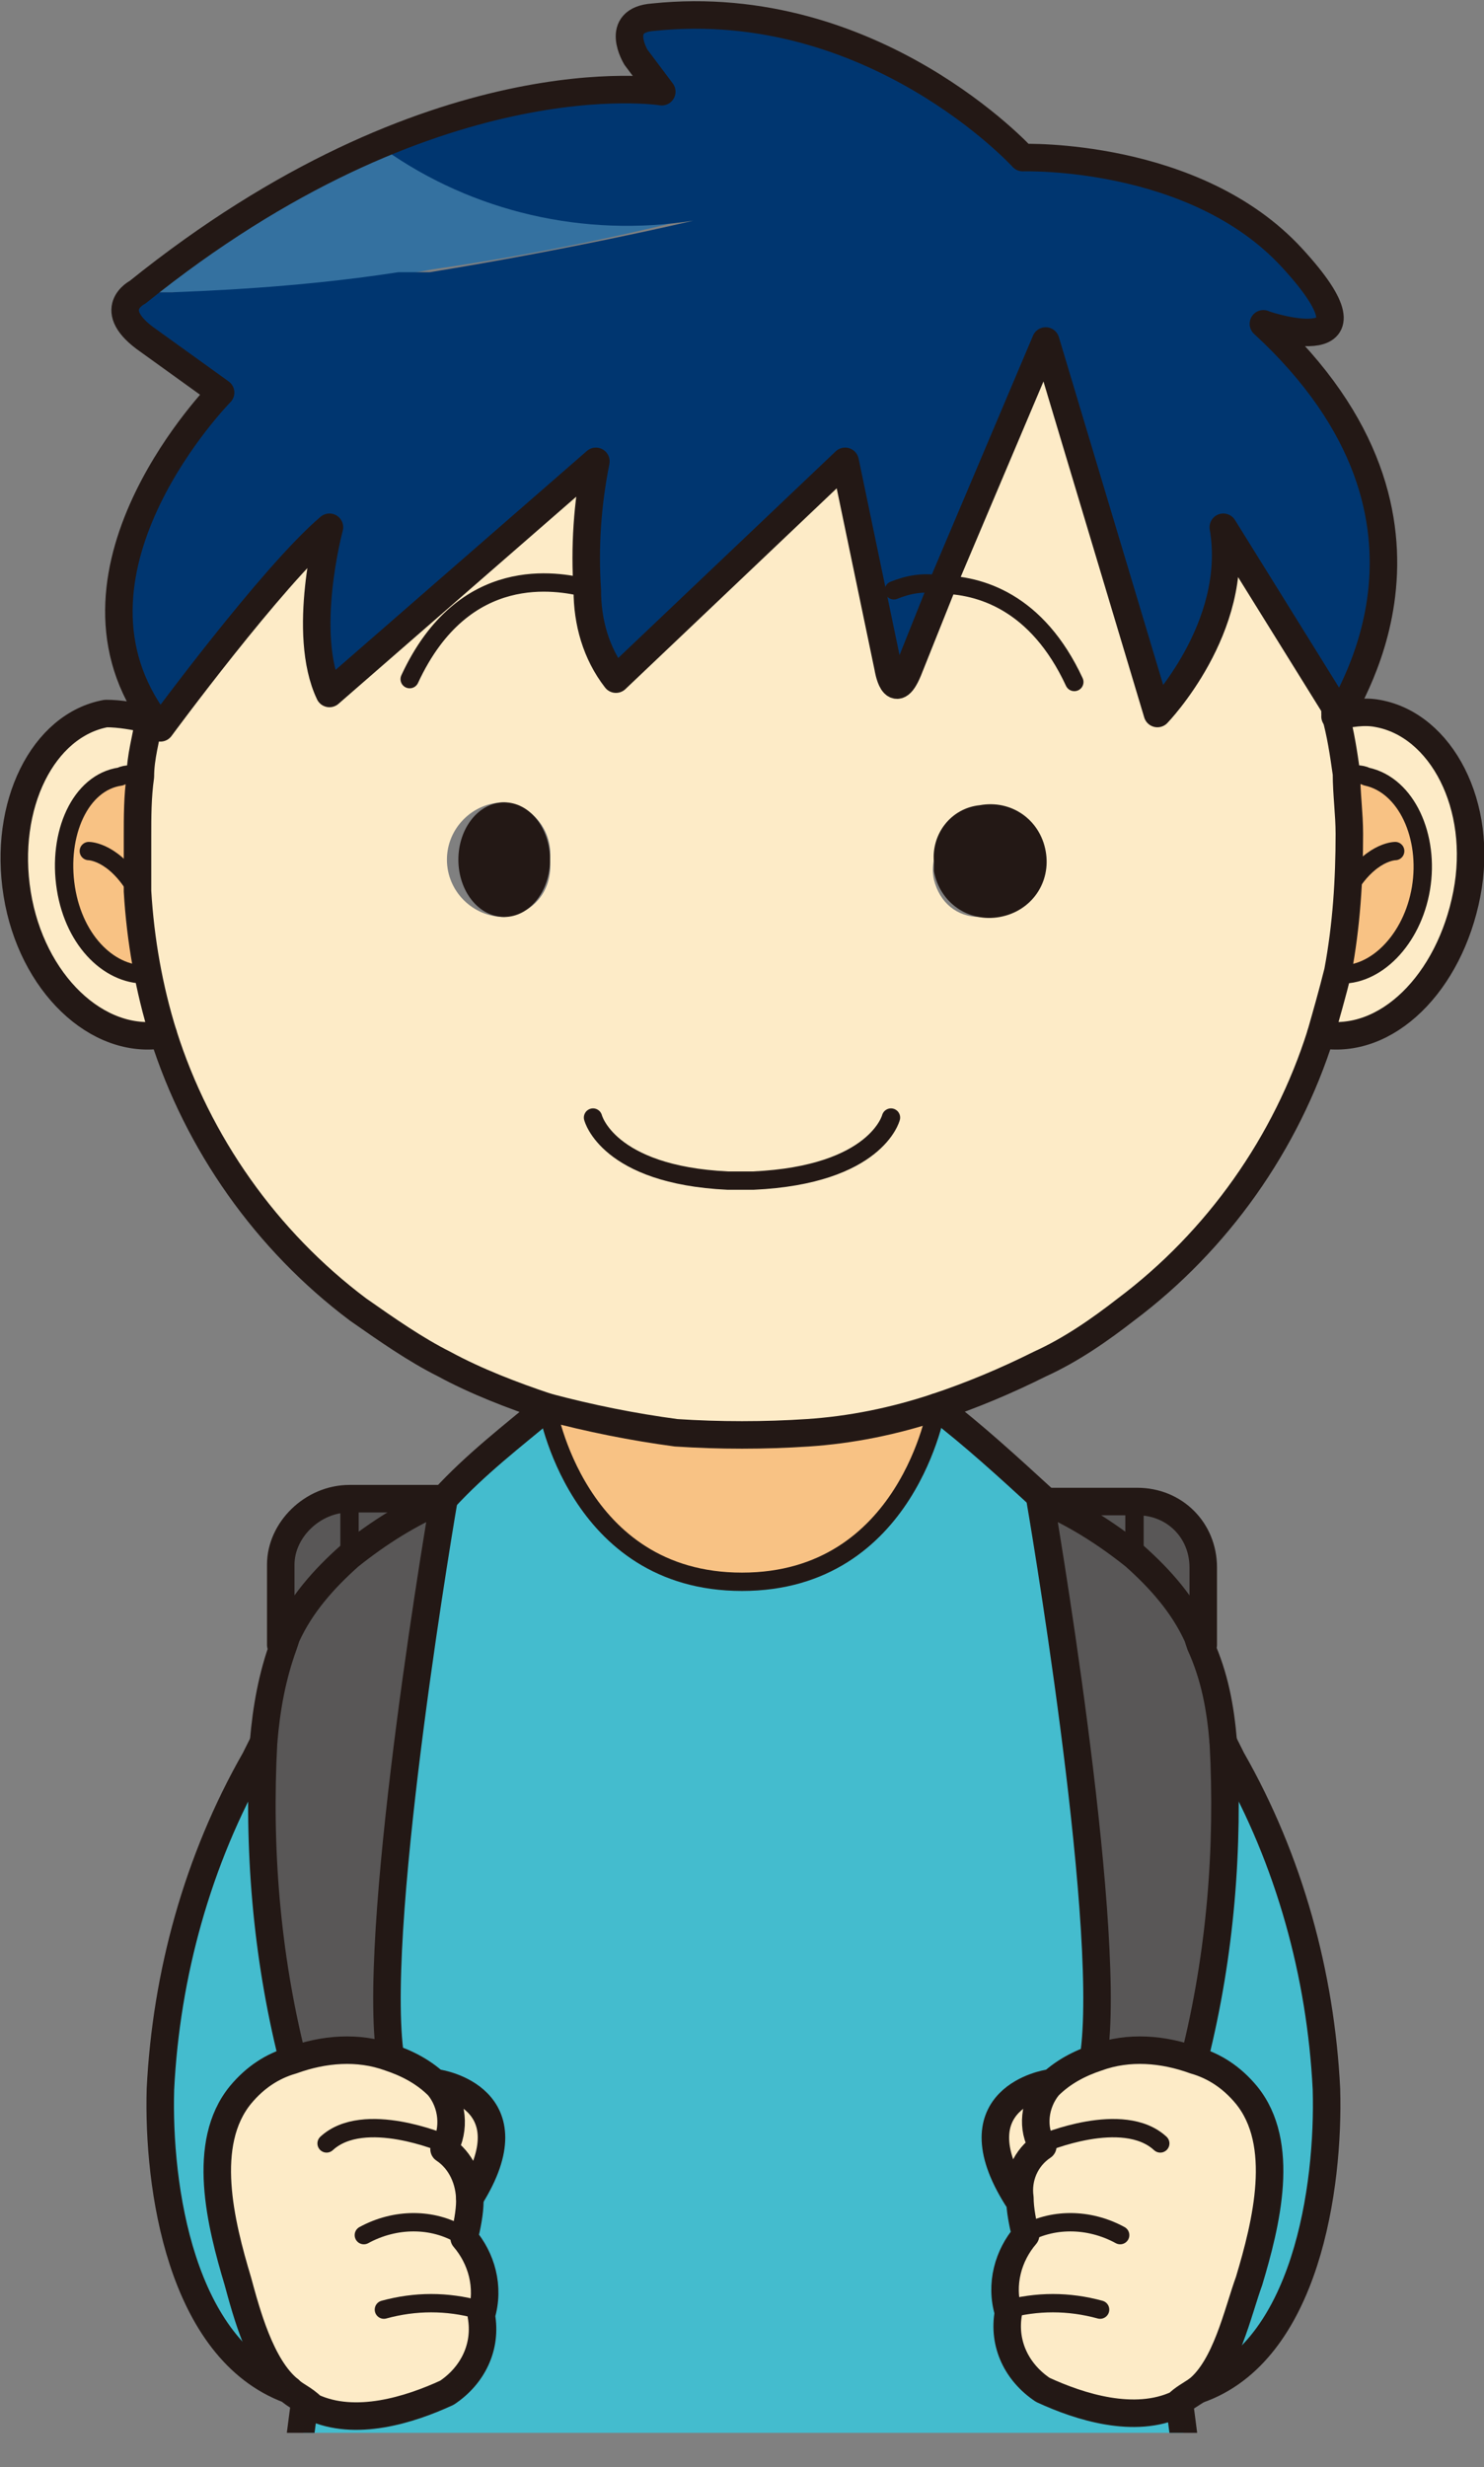 <?xml version="1.0" encoding="utf-8"?>
<!-- Generator: Adobe Illustrator 26.0.3, SVG Export Plug-In . SVG Version: 6.00 Build 0)  -->
<svg version="1.1" id="レイヤー_1" xmlns="http://www.w3.org/2000/svg" xmlns:xlink="http://www.w3.org/1999/xlink" x="0px"
	 y="0px" viewBox="0 0 51.8 86.1" style="enable-background:new 0 0 51.8 86.1;" xml:space="preserve">
<rect x="0" y="0" width="51.8" height="86.1" fill="#808080" stroke="none"/>
<style type="text/css">
	.st0{clip-path:url(#SVGID_00000134945997088559059950000014275859816003510913_);}
	.st1{fill:#3471A0;}
	.st2{fill:#003670;}
	.st3{fill:#FDEBC7;}
	.st4{fill:#F8C284;}
	.st5{fill:#44BCCE;}
	.st6{fill:#595757;}
	.st7{fill:#FCD25B;}
	.st8{fill:#231815;}
	.st9{fill:none;stroke:#231815;stroke-width:0.96;stroke-linecap:round;stroke-linejoin:round;}
	.st10{fill:none;stroke:#231815;stroke-width:0.64;stroke-linecap:round;stroke-linejoin:round;}
</style>
<g id="レイヤー_2_00000097490199915388374750000005610370575203730348_">
	<g id="レイヤー_1-2">
		<g>
			<defs>
				<rect id="SVGID_1_" x="-16.6" y="-6.5" width="85.1" height="91.4"/>
			</defs>
			<clipPath id="SVGID_00000119839088966135430150000008419648986277155991_">
				<use xlink:href="#SVGID_1_"  style="overflow:visible;"/>
			</clipPath>
			<g style="clip-path:url(#SVGID_00000119839088966135430150000008419648986277155991_);">
				<g>
					<path class="st1" d="M6.1,10.2H4.9c2.6-2.1,5.4-3.8,8.5-5.1c3.2,2.1,7,3,10.8,2.5c-0.4,0.1-4.2,1.1-9.1,1.8l-1.1,0.2
						C11.3,9.9,8.7,10.2,6.1,10.2z"/>
					<path class="st2" d="M20.4,20.6c-0.1-1.5,0-3,0.3-4.5l-9.3,8.1c-1-2.2,0-5.8,0-5.8c-2,1.7-5.8,7.2-5.8,7.2l-0.3-0.4l0,0
						C1.6,20,7.6,13.8,7.6,13.8l-2.5-1.8c-1.5-1.1-0.4-1.7-0.4-1.7l0.1-0.1h1.2c2.7-0.1,5.3-0.3,7.9-0.7L15,9.5
						c4.9-0.8,8.8-1.7,9.2-1.8c-3.8,0.6-7.7-0.3-10.8-2.5c5.8-2.4,9.7-1.8,9.7-1.8l-0.9-1.2c0,0-0.8-1.4,0.5-1.5
						c7.7-0.8,13,4.9,13,4.9s5.9-0.3,9.4,3.5s-0.8,2.4-1,2.3c7.6,7,2.5,13.7,2.5,13.7l0,0l-4.1-6.6c0.7,3.5-2.3,6.5-2.3,6.5l-3.9-13
						l-3.5,8.5l0,0l-1.2,3c-0.5,1.2-0.7-0.1-0.7-0.1l-1.5-7.3l-8,7.6C20.8,22.8,20.4,21.7,20.4,20.6z"/>
					<g>
						<g>
							<path class="st3" d="M48.1,24.9c2.3,0.4,3.7,3.2,3.1,6.3s-2.8,5.3-5.1,4.9c0.2-0.7,0.4-1.4,0.6-2.2c1.3,0.1,2.6-1.2,2.9-3
								s-0.5-3.6-1.9-3.9c-0.2-0.1-0.5-0.1-0.7,0c-0.1-0.7-0.2-1.4-0.4-2.1C47.1,24.9,47.6,24.8,48.1,24.9z"/>
							<path class="st4" d="M47.7,27.1c1.4,0.2,2.2,2,1.9,3.9s-1.6,3.1-2.9,3c0.3-1.6,0.4-3.2,0.4-4.8c0-0.7-0.1-1.4-0.1-2.1
								C47.2,27.1,47.5,27.1,47.7,27.1z"/>
							<path class="st3" d="M20.4,20.5c0,1.1,0.3,2.2,1,3.1l8-7.6l1.5,7.2c0,0,0.2,1.3,0.7,0.1l1.2-3l3.6-8.5l3.9,13
								c0,0,2.9-3,2.3-6.5l4.1,6.6c0,0,0,0.1,0,0.1c0.2,0.7,0.3,1.4,0.4,2.1c0.1,0.7,0.1,1.4,0.1,2.1c0,1.6-0.1,3.2-0.4,4.8
								c-0.2,0.7-0.3,1.4-0.6,2.2c-1.2,3.8-3.6,7.2-6.8,9.6c-0.9,0.7-1.9,1.4-3,1.9c-1.1,0.6-2.4,1.1-3.6,1.5
								c-1.5,0.4-3,0.7-4.5,0.9c-1.5,0.1-3.1,0.1-4.6,0c-1.5-0.1-3-0.4-4.5-0.9c-1.2-0.4-2.4-0.9-3.6-1.5c-1.1-0.5-2.1-1.2-3-1.9
								C9.3,43.3,7,40,5.8,36.1c-0.5-1.6-0.8-3.3-0.9-5c0-0.6,0-1.3,0-1.9c0-0.7,0.1-1.4,0.1-2.1c0.1-0.7,0.2-1.3,0.3-2
								c0.1,0,0.1,0,0-0.1s0,0,0,0l0.3,0.4c0,0,3.8-5.4,5.8-7.1c0,0-1,3.7,0,5.8l9.3-8.1C20.4,17.5,20.3,19,20.4,20.5z M35.9,30
								c-0.2-0.9-1.1-1.5-2-1.3c-0.9,0.2-1.5,1.1-1.3,2c0.2,0.8,0.8,1.3,1.6,1.3C35.2,31.9,36,31.1,35.9,30z M19.2,30
								c0.1-1-0.6-1.9-1.6-2c-1.1,0-2,0.9-2,2s0.9,2,2,2C18.6,31.9,19.3,31.1,19.2,30z"/>
							<path class="st5" d="M46.3,72.9c0.1,3.4-0.7,9.2-4.5,10.5c1-0.8,1.4-2.7,1.8-3.8c0.6-2,1.3-4.8-0.1-6.5
								c-0.5-0.6-1.1-1-1.8-1.2c0.9-3.6,1.2-7.3,1-11c0.1,0.2,0.2,0.4,0.3,0.6C45,64.9,46.1,68.8,46.3,72.9z"/>
							<path class="st3" d="M35.7,78c-0.1-0.4-0.2-0.9-0.2-1.3c-0.1-0.7,0.3-1.4,0.9-1.8c-0.4-0.7-0.3-1.6,0.2-2.2
								c0.5-0.5,1.1-0.8,1.7-1c1.1-0.3,2.3-0.3,3.4,0.1c0.7,0.3,1.2,0.7,1.7,1.3c1.5,1.7,0.7,4.6,0.1,6.5c-0.3,1.2-0.8,3-1.8,3.8
								c-0.2,0.2-0.4,0.3-0.7,0.4c-1.5,0.6-3.4,0.1-4.7-0.5c-0.9-0.5-1.4-1.6-1.2-2.7C34.8,79.7,35,78.7,35.7,78z"/>
							<path class="st6" d="M42.7,60.8c0.2,3.7-0.2,7.4-1,11c-1.1-0.4-2.3-0.5-3.4-0.1c0.6-4.8-1.9-19.3-1.9-19.3l0,0
								c1.2,0.5,2.3,1.2,3.3,2c0.9,0.7,1.7,1.7,2.2,2.8l0.1,0.3C42.4,58.5,42.6,59.6,42.7,60.8z"/>
							<path class="st5" d="M41.2,84.1l1.3,9.9H9.4l1.3-9.9l0.1-0.3c1.5,0.6,3.4,0.1,4.7-0.5c0.9-0.5,1.4-1.6,1.2-2.7
								c0.3-0.9,0.1-1.9-0.6-2.7c0.1-0.4,0.2-0.9,0.2-1.3c2.3-3.6-1.1-4-1.1-4c-0.5-0.5-1.1-0.8-1.7-1c-0.6-4.8,1.9-19.3,1.9-19.3
								c1.1-1.2,2.4-2.2,3.6-3.2c0,0,1,6.1,6.8,6.1s6.8-6.1,6.8-6.1c1.3,1,2.5,2.1,3.6,3.2c0,0,2.5,14.5,1.9,19.3
								c-0.6,0.2-1.2,0.5-1.7,1c0,0-3.3,0.5-1.1,4c0,0.4,0.1,0.9,0.2,1.3c-0.6,0.7-0.9,1.7-0.6,2.7c-0.2,1.1,0.3,2.1,1.2,2.7
								c1.3,0.6,3.2,1.2,4.7,0.5L41.2,84.1z"/>
							<path class="st7" d="M41.1,94.1c0,0,1.7,14.9,0.8,19.4c-1.5,1.2-3.3,1.8-5.2,2c-2.6,0.3-5.3,0.2-7.8-0.4l0,0
								c-0.5-0.1-1.1-0.2-1.7-0.4l-1.3-8l-1.3,8c-0.6,0.2-1.2,0.3-1.7,0.4l0,0c-2.6,0.6-5.2,0.7-7.8,0.4c-1.9-0.2-3.7-0.8-5.2-2
								c-0.8-4.5,0.9-19.4,0.9-19.4H41.1z"/>
							<path class="st6" d="M42,54.7v2.7l-0.1-0.3c-0.5-1.1-1.3-2-2.2-2.8v-2C40.9,52.4,41.9,53.4,42,54.7z"/>
							<path class="st6" d="M35.7,124.1c0,0,5.1,3.8,4.8,6.3c-0.4,2.6-8.6,1.3-11,0s0-6.6,0-6.6C34.8,126.5,35.7,124.1,35.7,124.1z"
								/>
							<path class="st6" d="M39.6,52.3v2c-1-0.8-2.1-1.5-3.3-2H39.6z"/>
							<path class="st3" d="M36.7,115.5v0.2l-1.1,8.5c0,0-0.9,2.4-6.3-0.3l-0.5-8.7l0,0C31.5,115.7,34.1,115.8,36.7,115.5z"/>
							<path class="st8" d="M34.2,28.1c1.1-0.2,2.1,0.5,2.3,1.6c0.2,1.1-0.5,2.1-1.6,2.3c-1.1,0.2-2.1-0.5-2.3-1.6
								c0-0.1,0-0.2,0-0.3C32.5,29.1,33.2,28.2,34.2,28.1z"/>
							<path class="st4" d="M32.7,49.1c0,0-1,6.1-6.8,6.1s-6.8-6.1-6.8-6.1c1.5,0.4,3,0.7,4.5,0.9c1.5,0.1,3.1,0.1,4.6,0
								C29.7,49.8,31.2,49.5,32.7,49.1z"/>
							<path class="st3" d="M22.9,115.1l-0.5,8.7c-5.3,2.7-6.3,0.3-6.3,0.3l-1.1-8.5v-0.2C17.7,115.8,20.3,115.7,22.9,115.1z"/>
							<path class="st6" d="M22.4,123.8c0,0,2.4,5.3,0,6.6s-10.7,2.6-11,0c-0.3-2.6,4.8-6.3,4.8-6.3S17.1,126.5,22.4,123.8z"/>
							<ellipse class="st8" cx="17.6" cy="30" rx="1.6" ry="2"/>
							<path class="st3" d="M16.7,80.6c0.2,1.1-0.3,2.1-1.2,2.7c-1.3,0.6-3.2,1.2-4.7,0.5c-0.3-0.1-0.5-0.3-0.7-0.4
								c-1-0.8-1.5-2.7-1.8-3.8c-0.6-2-1.3-4.8,0.1-6.5c0.5-0.6,1.1-1,1.8-1.2c1.1-0.4,2.3-0.5,3.4-0.1c0.6,0.2,1.2,0.5,1.7,1
								c0.5,0.6,0.6,1.5,0.2,2.2c0.6,0.4,0.9,1.1,0.9,1.8c0,0.4-0.1,0.9-0.2,1.3C16.8,78.7,17,79.7,16.7,80.6z"/>
							<path class="st3" d="M15.3,72.7c0,0,3.3,0.5,1.1,4c0.1-0.7-0.3-1.4-0.8-1.8C15.8,74.1,15.7,73.3,15.3,72.7z"/>
							<path class="st3" d="M36.6,72.7c0,0-3.3,0.5-1.1,4c-0.1-0.7,0.3-1.4,0.9-1.8C36,74.1,36.1,73.3,36.6,72.7z"/>
							<path class="st6" d="M15.5,52.3L15.5,52.3c0,0-2.5,14.5-1.9,19.3c-1.1-0.3-2.3-0.3-3.4,0.1c-0.9-3.6-1.2-7.3-1-11
								c0.1-1.2,0.3-2.3,0.7-3.4l0.1-0.3c0.5-1.1,1.3-2,2.2-2.8C13.2,53.6,14.3,52.9,15.5,52.3L15.5,52.3z"/>
							<path class="st6" d="M15.5,52.3L15.5,52.3c-1.2,0.5-2.3,1.2-3.3,2v-2H15.5z"/>
							<path class="st6" d="M12.2,52.3v2c-0.9,0.7-1.7,1.7-2.2,2.8l-0.1,0.3v-2.7C9.9,53.4,10.9,52.3,12.2,52.3z"/>
							<path class="st5" d="M8.3,79.6c0.4,1.2,0.8,3,1.8,3.8C6.3,82,5.5,76.3,5.6,72.9c0.2-4,1.3-8,3.3-11.5l0.3-0.6
								c-0.2,3.7,0.2,7.4,1,11c-0.7,0.3-1.3,0.7-1.8,1.2C7,74.8,7.7,77.6,8.3,79.6z"/>
							<path class="st3" d="M5.7,36.1c-2.3,0.4-4.6-1.8-5.1-4.9s0.9-5.9,3.1-6.3c0.5,0,1,0.1,1.5,0.2c-0.1,0.7-0.3,1.3-0.3,2
								c-0.2-0.1-0.5-0.1-0.7,0c-1.4,0.2-2.2,2-1.9,3.9s1.6,3.1,2.9,3C5.3,34.7,5.5,35.4,5.7,36.1z"/>
							<path class="st4" d="M4.8,31.1c0.1,1,0.2,1.9,0.4,2.8c-1.3,0.1-2.6-1.2-2.9-3s0.5-3.6,1.9-3.9c0.2-0.1,0.5-0.1,0.7,0
								c-0.1,0.7-0.1,1.4-0.1,2.1C4.7,29.9,4.7,30.5,4.8,31.1z"/>
						</g>
						<g>
							<path class="st9" d="M5.2,25L5.2,25v0.1c-0.1,0.7-0.3,1.3-0.3,2c-0.1,0.7-0.1,1.4-0.1,2.1c0,0.6,0,1.3,0,1.9
								c0.1,1.7,0.4,3.4,0.9,5c1.2,3.8,3.6,7.2,6.8,9.6c1,0.7,2,1.4,3,1.9c1.1,0.6,2.4,1.1,3.6,1.5c1.5,0.4,3,0.7,4.5,0.9
								c1.5,0.1,3.1,0.1,4.6,0c1.5-0.1,3-0.4,4.5-0.9c1.2-0.4,2.4-0.9,3.6-1.5c1.1-0.5,2.1-1.2,3-1.9c3.2-2.4,5.6-5.8,6.8-9.6
								c0.2-0.7,0.4-1.4,0.6-2.2c0.3-1.6,0.4-3.2,0.4-4.8c0-0.7-0.1-1.4-0.1-2.1c-0.1-0.7-0.2-1.4-0.4-2.1c0,0,0-0.1,0-0.1"/>
							<path class="st9" d="M44.1,11.3c0.2,0.1,4.4,1.4,1-2.3s-9.4-3.5-9.4-3.5s-5.2-5.7-12.9-4.9C21.4,0.7,22.2,2,22.2,2l0.9,1.2
								c0,0-8-1.3-18.3,7c0,0-1.2,0.6,0.4,1.7l2.5,1.8c0,0-6,6.1-2.4,11.3l0,0l0.3,0.4c0,0,3.9-5.3,5.9-7c0,0-1,3.7,0,5.8l9.3-8.1
								c-0.3,1.5-0.4,3-0.3,4.5c0,1.1,0.3,2.2,1,3.1l8-7.6l1.5,7.2c0,0,0.2,1.3,0.7,0.1l1.2-3l3.6-8.5l3.9,13c0,0,2.9-3,2.3-6.5
								l4.1,6.6l0,0C46.6,24.9,51.7,18.3,44.1,11.3L44.1,11.3"/>
							<path class="st9" d="M5.7,36.1c-2.3,0.4-4.6-1.8-5.1-4.9s0.9-5.9,3.1-6.3c0.5,0,1,0.1,1.5,0.2c0.1,0,0.1,0,0-0.1"/>
							<path class="st10" d="M4.9,27.1c-0.2-0.1-0.5-0.1-0.7,0c-1.4,0.2-2.2,2-1.9,3.9s1.6,3.1,2.9,3"/>
							<path class="st10" d="M3.1,29.7c0,0,0.9,0,1.7,1.4"/>
							<path class="st9" d="M46.1,36.1L46.1,36.1c2.3,0.4,4.5-1.8,5.1-4.9s-0.9-5.9-3.1-6.3c-0.5-0.1-1,0-1.5,0.1l0,0"/>
							<path class="st10" d="M46.7,34c1.3,0.1,2.6-1.2,2.9-3s-0.5-3.6-1.9-3.9c-0.2-0.1-0.5-0.1-0.7,0l0,0"/>
							<path class="st10" d="M48.7,29.7c0,0-0.9,0-1.7,1.4"/>
							<path class="st9" d="M10.1,83.4c-1-0.8-1.5-2.7-1.8-3.8c-0.6-2-1.3-4.8,0.1-6.5c0.5-0.6,1.1-1,1.8-1.2
								c1.1-0.4,2.3-0.5,3.4-0.1c0.6,0.2,1.2,0.5,1.7,1c0.5,0.6,0.6,1.5,0.2,2.2c0.6,0.4,0.9,1.1,0.9,1.8c0,0.4-0.1,0.9-0.2,1.3
								c0.6,0.7,0.9,1.7,0.6,2.7c0.2,1.1-0.3,2.1-1.2,2.7c-1.3,0.6-3.2,1.2-4.7,0.5C10.6,83.7,10.3,83.6,10.1,83.4z"/>
							<path class="st9" d="M15.3,72.7c0,0,3.3,0.5,1.1,4"/>
							<path class="st10" d="M15.5,74.8c0,0-2.8-1.2-4.1,0"/>
							<path class="st10" d="M16.1,78c-1-0.6-2.3-0.6-3.4,0"/>
							<path class="st10" d="M16.7,80.6c-1.1-0.3-2.2-0.3-3.3,0"/>
							<path class="st9" d="M15.1,115.7l1.1,8.5c0,0-5.1,3.8-4.8,6.3c0.4,2.6,8.6,1.3,11,0s0-6.6,0-6.6l0.5-8.7"/>
							<path class="st10" d="M16.1,124.1c0,0,0.9,2.4,6.3-0.3"/>
							<path class="st9" d="M10.1,83.4C6.3,82,5.5,76.3,5.6,72.9c0.2-4,1.3-8,3.3-11.5l0.3-0.6"/>
							<path class="st9" d="M15.5,52.3c1.1-1.2,2.4-2.2,3.6-3.2"/>
							<path class="st10" d="M19.1,49.1c0,0,1,6.1,6.8,6.1s6.8-6.1,6.8-6.1"/>
							<path class="st9" d="M32.7,49.1c1.3,1,2.5,2.1,3.7,3.2"/>
							<path class="st9" d="M10.2,71.8c-0.9-3.6-1.2-7.3-1-11c0.1-1.2,0.3-2.3,0.7-3.4l0.1-0.3c0.5-1.1,1.3-2,2.2-2.8
								c1-0.8,2.1-1.5,3.3-2l0,0c0,0-2.5,14.5-1.9,19.3"/>
							<path class="st9" d="M41.8,83.4c1-0.8,1.4-2.7,1.8-3.8c0.6-2,1.3-4.8-0.1-6.5c-0.5-0.6-1.1-1-1.8-1.2
								c-1.1-0.4-2.3-0.5-3.4-0.1c-0.6,0.2-1.2,0.5-1.7,1c-0.5,0.6-0.6,1.5-0.2,2.1c-0.6,0.4-0.9,1.1-0.8,1.8c0,0.4,0.1,0.9,0.2,1.3
								c-0.6,0.7-0.9,1.7-0.6,2.7c-0.2,1.1,0.3,2.1,1.2,2.7c1.3,0.6,3.2,1.2,4.7,0.5C41.3,83.7,41.5,83.6,41.8,83.4z"/>
							<path class="st9" d="M36.6,72.7c0,0-3.3,0.5-1.1,4l0,0"/>
							<path class="st10" d="M36.4,74.8c0,0,2.8-1.2,4.1,0"/>
							<path class="st10" d="M35.7,78c1-0.6,2.3-0.6,3.4,0"/>
							<path class="st10" d="M35.1,80.6c1.1-0.3,2.2-0.3,3.3,0"/>
							<polyline class="st9" points="41.2,84.1 42.5,94.1 41.1,94.1 25.9,94.1 10.8,94.1 9.3,94.1 10.6,84.1 							"/>
							<path class="st9" d="M41.1,94.1c0,0,1.7,14.9,0.8,19.4c-1.5,1.2-3.3,1.8-5.2,2c-2.6,0.3-5.3,0.2-7.8-0.4l0,0
								c-0.5-0.1-1.1-0.2-1.7-0.4l-1.3-8l-1.3,8c-0.6,0.2-1.2,0.3-1.7,0.4l0,0c-2.6,0.6-5.2,0.7-7.8,0.4c-1.9-0.2-3.7-0.8-5.2-2
								c-0.8-4.5,0.9-19.4,0.9-19.4"/>
							<path class="st9" d="M36.8,115.7l-1.1,8.5c0,0,5.1,3.8,4.8,6.3c-0.4,2.6-8.6,1.3-11,0s0-6.6,0-6.6l-0.5-8.7"/>
							<path class="st10" d="M35.7,124.1c0,0-0.9,2.4-6.3-0.3"/>
							<path class="st9" d="M42.7,60.8c0.1,0.2,0.2,0.4,0.3,0.6c2,3.5,3.1,7.5,3.3,11.5c0.1,3.4-0.7,9.2-4.5,10.5"/>
							<path class="st9" d="M41.7,71.8c0.9-3.6,1.2-7.3,1-11c-0.1-1.2-0.3-2.3-0.8-3.4l-0.1-0.3c-0.5-1.1-1.3-2-2.2-2.8
								c-1-0.8-2.1-1.5-3.3-2l0,0c0,0,2.5,14.5,1.9,19.3"/>
							<path class="st10" d="M20.6,20.6l-0.2-0.1c-0.9-0.2-4.2-0.9-6.1,3.2"/>
							<path class="st10" d="M31.2,20.6c0.5-0.2,1-0.3,1.6-0.2c1.4,0,3.4,0.6,4.7,3.4"/>
							<path class="st10" d="M31.1,39c0,0-0.5,2-4.8,2.2h-0.9C21.2,41,20.7,39,20.7,39"/>
							<path class="st9" d="M15.5,52.3h-3.3c-1.3,0-2.4,1.1-2.4,2.3v2.8"/>
							<line class="st10" x1="12.2" y1="54.4" x2="12.2" y2="52.3"/>
							<path class="st9" d="M42,57.4v-2.7c0-1.3-1-2.3-2.3-2.3h-3.2"/>
							<line class="st10" x1="39.6" y1="54.4" x2="39.6" y2="52.3"/>
						</g>
					</g>
				</g>
			</g>
		</g>
	</g>
</g>
</svg>
